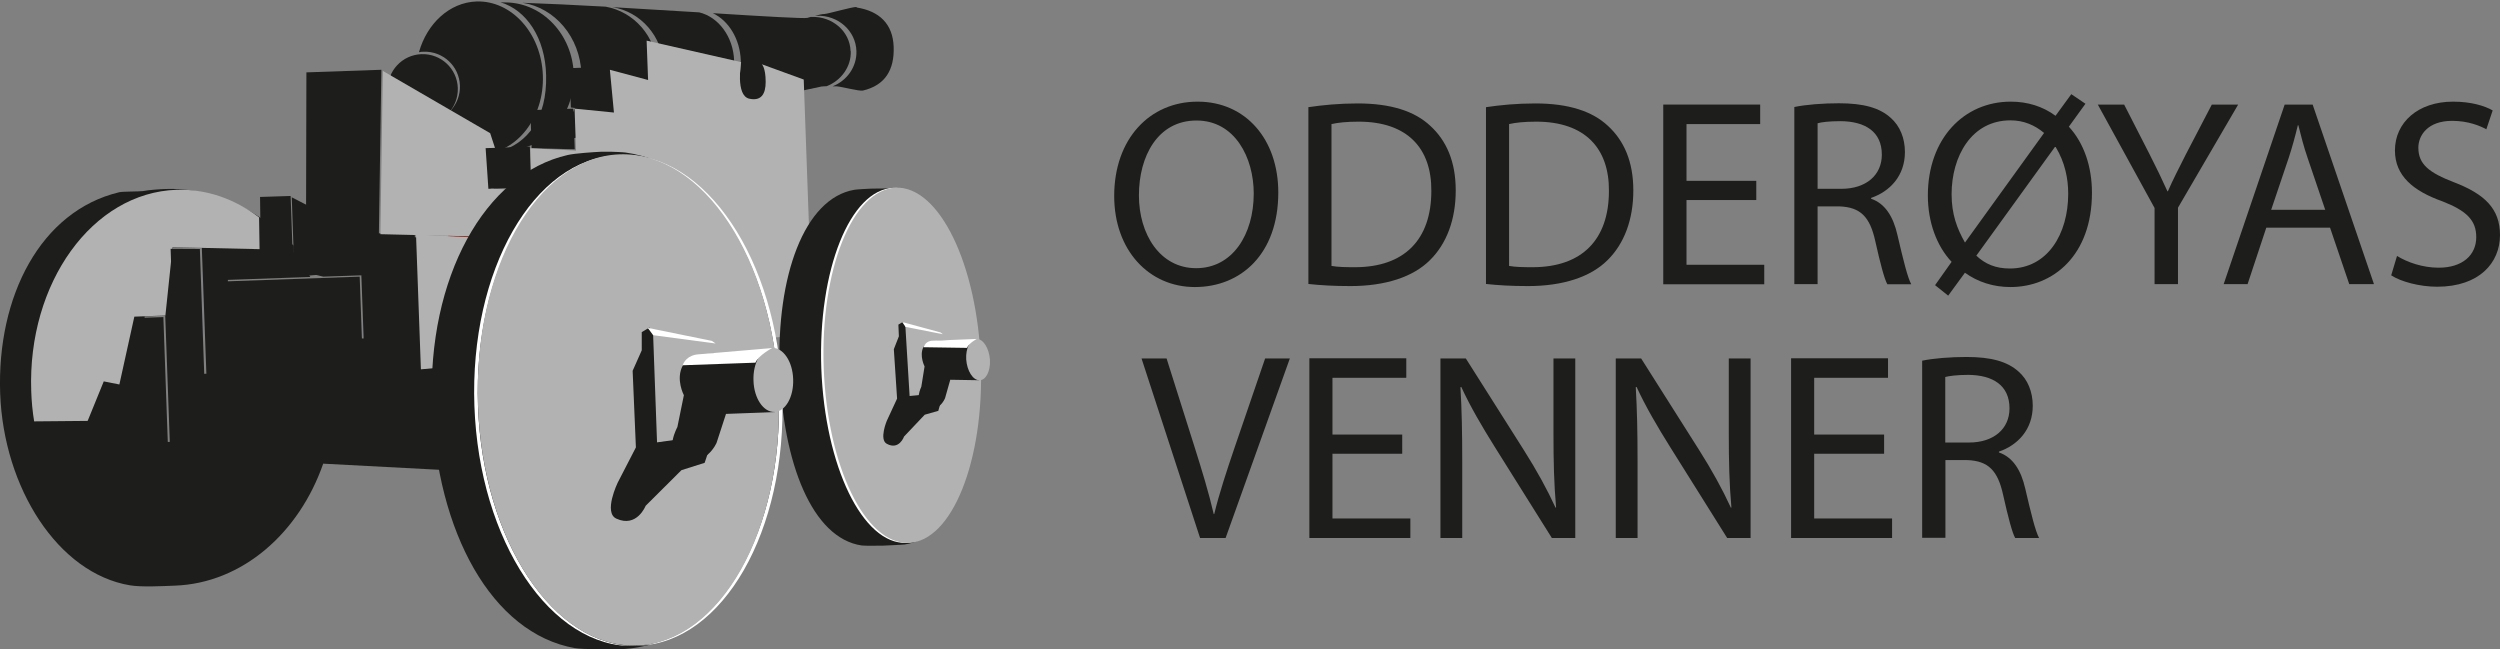 <?xml version="1.0" encoding="UTF-8"?>
<svg xmlns="http://www.w3.org/2000/svg" id="Layer_1" viewBox="0 0 153.72 39.93">
  <rect x="0" y="0" width="153.72" height="39.93" fill="#808080" stroke="none"/>
  <defs>
    <style>.cls-1{fill:#b2b2b2;}.cls-1,.cls-2,.cls-3,.cls-4{stroke-width:0px;}.cls-2{fill:#fff;}.cls-3{fill:#8f1003;}.cls-4{fill:#1d1d1b;}</style>
  </defs>
  <path class="cls-4" d="m12.68,22.98l-1.79.06-.28-7.83,1.8.02.28,7.76Zm-2.24,4.19l-1.27.05-.28-7.76,1.27-.05.28,7.76Zm9.93-6.3l-6.22.22-.14-3.88,5.07-.18c-.29-.54-.63-1.05-1.02-1.53v-.39c-2.63-2.7-5.53-3.57-7.86-3.49-.4.01-1.03.06-1.42.13-.19.03-1.26.02-1.45.07C2.51,12.97-.2,18.2.01,24.19c.21,5.8,3.55,11.06,7.98,11.8.72.12,2,.05,2.76.02,4.17-.15,7.66-3.27,9.13-7.52.54-1.55.8-3.25.74-5.04-.03-.89-.12-1.75-.27-2.58"></path>
  <path class="cls-4" d="m36.74,9.59c-4.62.16-8.38,4.78-9.47,10.99l-.14,6.59c.95,7.38,5.46,12.93,10.68,12.74,5.69-.2,10.07-7.16,9.77-15.53-.3-8.37-5.16-15-10.85-14.79"></path>
  <path class="cls-4" d="m27.27,20.59l.29-6.01-4.41.03-1.15-4.22-1.82.73-.15,2.09-2.09-1.08.1,2.91c-.11,1.27.56,2.33-.1,1.51l1.94.46,2.34-.08.14,3.88h-3.16s.4,7.15.4,7.15l.28.55,7.21.38.04-1.69c-.09-.67-.14-1.36-.17-2.05-.06-1.57.05-3.1.3-4.53"></path>
  <path class="cls-4" d="m20.37,20.87h.32s-.78-3.48-.78-3.48l-.82.03c.61.77,1.02,2.06,1.27,3.45"></path>
  <path class="cls-4" d="m29.3.09c-1.66.06-3.04,1.35-3.54,3.12.09-.02.19-.03.29-.03,1.19-.04,2.19.89,2.23,2.08.04,1.16-.84,2.14-1.99,2.22.75,1.24,1.98,2.04,3.34,1.99,2.16-.08,3.84-2.24,3.75-4.83-.09-2.59-1.92-4.62-4.09-4.55"></path>
  <path class="cls-4" d="m45.14,3.73c-.05-1.48-.97-2.69-2.15-2.97-1.69-.1-3.53-.21-5.33-.32,1.73.28,3.08,1.79,3.15,3.66.06,1.66-.91,3.16-2.32,3.77,1.67-.34,3.37-.7,4.96-1.03,1.03-.47,1.74-1.72,1.69-3.1"></path>
  <path class="cls-4" d="m40.41,4.11c-.07-1.87-1.43-3.39-3.17-3.7-1.85-.1-3.63-.19-5.12-.24,1.99.3,3.55,2.11,3.63,4.36.07,1.95-1,3.65-2.57,4.36,1.4-.25,3.02-.57,4.71-.91,1.52-.57,2.58-2.14,2.52-3.87"></path>
  <path class="cls-4" d="m29.77,9.46c.32-.02.62-.07.91-.15-.76.12-1.05.16-.91.15"></path>
  <path class="cls-4" d="m29.82,0s-.02,0-.03,0c0,0,.02,0,.03,0"></path>
  <path class="cls-4" d="m31.15.15h0c-.14,0-.27,0-.38-.01,1.59.47,2.76,2.18,2.81,4.5.06,2.64-1.15,4.2-2.9,4.68.42-.07,1-.16,1.73-.29,1.73-.61,2.94-2.41,2.87-4.48-.09-2.43-1.91-4.35-4.13-4.4"></path>
  <path class="cls-4" d="m28.15,5.41c.04,1.19-.89,2.19-2.08,2.23-1.19.04-2.19-.89-2.23-2.08-.04-1.19.89-2.19,2.08-2.23,1.19-.04,2.19.89,2.23,2.08"></path>
  <path class="cls-4" d="m52.67.43c-.2-.03-1.76.42-1.97.43-.14,0-.36.05-.58.11.03,0,.07,0,.1,0,1.31-.05,2.4.92,2.44,2.17.03.97-.58,1.82-1.47,2.17.11,0,.21,0,.26,0,.21,0,1.4.31,1.6.26,1.38-.32,1.95-1.28,1.9-2.69-.05-1.41-.88-2.2-2.28-2.42"></path>
  <path class="cls-4" d="m52.3,3.14c-.04-1.21-1.12-2.15-2.42-2.1-.02,0-.03,0-.03,0-.08.02-.16.04-.21.06-.19.05-2.64-.09-5.81-.29.97.46,1.67,1.58,1.72,2.91.05,1.29-.54,2.42-1.42,2.97,3.4-.73,6.09-1.32,6.38-1.37.06,0,.18-.02.32-.02.9-.35,1.52-1.21,1.48-2.16"></path>
  <path class="cls-1" d="m15.93,13.37c-1.49-1.14-3.24-1.76-5.08-1.7-5.17.18-9.16,5.72-8.93,12.37.02.64.08,1.26.18,1.87l3.29-.03.99-2.43.96.19.92-4.17,1.91-.07.44-4.2,5.35.12-.03-1.95Z"></path>
  <polygon class="cls-4" points="17.98 15.18 16.03 15.25 15.99 12.11 17.87 12.05 17.98 15.18"></polygon>
  <rect class="cls-4" x="8.91" y="19.52" width="1.27" height="7.76" transform="translate(-.82 .35) rotate(-2.03)"></rect>
  <polygon class="cls-4" points="12.56 23.07 10.77 23.13 10.49 15.3 12.29 15.31 12.56 23.07"></polygon>
  <rect class="cls-4" x="13.96" y="17.16" width="8.23" height="3.88" transform="translate(-.67 .65) rotate(-2.04)"></rect>
  <polygon class="cls-4" points="25.8 22.69 23.23 22.78 22.93 14.35 25.5 14.34 25.8 22.69"></polygon>
  <polygon class="cls-3" points="30.29 14.64 27.56 14.58 27.46 11.52 30.1 11.43 30.29 14.64"></polygon>
  <polygon class="cls-4" points="23.26 16.8 21.76 16.86 21.63 11.25 20.52 11.29 20.34 16.83 18.81 16.96 18.84 4.45 23.45 4.29 23.26 16.8"></polygon>
  <polygon class="cls-1" points="23.54 4.36 30.14 8.19 30.44 9.11 30.31 12.92 29.22 14.54 23.39 14.4 23.54 4.36"></polygon>
  <polygon class="cls-4" points="32.67 11.52 30.03 11.61 29.86 9.11 32.58 9.01 32.67 11.52"></polygon>
  <polygon class="cls-4" points="37.67 6.92 35.1 6.61 35.01 4.19 37.41 4.1 37.67 6.92"></polygon>
  <polygon class="cls-4" points="39.69 4.92 37.19 4.38 37.13 2.67 39.61 2.5 39.69 4.92"></polygon>
  <polygon class="cls-4" points="35.34 9.18 32.69 9.11 32.61 6.77 35.25 6.68 35.34 9.18"></polygon>
  <path class="cls-1" d="m25.88,22.71l-.3-8.29,4.71.24-.11-3.05,2.49.07-.06-2.56,2.81.14-.09-2.58,2.42.24-.25-2.63,2.35.63-.09-2.42,5.81,1.32s-.36,2.07.51,2.25c.74.16,1-.31,1-1.03,0-.9-.24-1.09-.24-1.09l2.58.94.56,15.65-24.11,2.17Z"></path>
  <path class="cls-4" d="m59.9,22.36c.21,5.84-1.15,10.67-4.28,11.12-.12.02-1.19.06-1.31.07-.21,0-1.13.02-1.33-.01-3.04-.45-4.84-5.07-5.04-10.75-.21-5.79,1.51-10.59,4.59-11.12.15-.03.85-.06,1-.07.15,0,.93-.02,1.07-.01,3.11.3,5.1,4.98,5.3,10.77"></path>
  <path class="cls-2" d="m60.16,22.29c.21,6.03-1.77,11-4.44,11.09-2.67.1-5-4.71-5.22-10.74-.21-6.03,1.77-10.99,4.44-11.09,2.67-.1,5,4.72,5.22,10.75"></path>
  <path class="cls-1" d="m60.31,22.29c.22,6.03-1.77,11-4.44,11.09-2.67.1-5-4.72-5.22-10.75-.22-6.03,1.77-10.99,4.44-11.09,2.67-.09,5,4.72,5.22,10.75"></path>
  <path class="cls-4" d="m47.99,24.17c.3,8.53-3.98,15.53-9.77,15.74-.52.02-2.38.03-2.88-.06-5.1-.91-8.5-7.14-8.78-14.92-.28-7.86,3.24-14.24,8.35-15.4.44-.1,1.6-.18,2.06-.2.2,0,.4,0,.6,0,.22.01.68.02.9.05,5.22.73,9.23,6.88,9.51,14.78"></path>
  <path class="cls-2" d="m38.21,9.54s-.07,0-.11,0c5.12-.09,9.49,6.48,9.78,14.75.29,8.27-3.6,15.13-8.71,15.41.04,0,.07,0,.11,0,5.17-.18,9.12-7.09,8.82-15.41-.3-8.33-4.73-14.93-9.89-14.75"></path>
  <path class="cls-2" d="m29.39,24.96c-.29-8.27,3.59-15.13,8.71-15.41-.04,0-.07,0-.11,0-5.17.18-9.12,7.09-8.82,15.42.3,8.33,4.73,14.93,9.89,14.75.04,0,.07,0,.11,0-5.12.09-9.49-6.48-9.78-14.75"></path>
  <path class="cls-4" d="m57.7,25.26l-.84.24-1.27,1.34s-.3.86-1.06.45c-.49-.26,0-1.42,0-1.42l.63-1.36-.2-3.04.31-.79-.03-.72.28-.17,2.53,4.22-.35,1.23Z"></path>
  <polygon class="cls-1" points="58.69 24.08 55.93 24.35 55.65 19.74 58.44 19.94 58.69 24.08"></polygon>
  <path class="cls-4" d="m60.21,23.38l-1.78-.03-.32,1.13s-.38,1-1.32.53c-.6-.3-.14-1.23-.14-1.23l.2-1.25s-.33-.65-.08-1.17c.26-.53,1.55-.4,1.55-.4l1.75.27.13,2.16Z"></path>
  <path class="cls-1" d="m60.87,22.12c.04.7-.25,1.27-.65,1.26-.4,0-.76-.58-.81-1.28-.04-.7.25-1.27.65-1.26.4,0,.76.58.81,1.28"></path>
  <polygon class="cls-2" points="55.68 20.1 57.97 20.55 57.83 20.44 55.47 19.8 55.68 20.1"></polygon>
  <path class="cls-2" d="m57.34,20.95l2.72-.11s-.5.27-.6.55l-2.67-.04c.14-.42.55-.4.55-.4"></path>
  <path class="cls-1" d="m47.88,24.26c.3,8.34-3.6,15.25-8.71,15.43-5.11.18-9.49-6.43-9.78-14.77-.3-8.34,3.6-15.25,8.71-15.43,5.11-.18,9.49,6.43,9.78,14.77"></path>
  <path class="cls-4" d="m43.32,28.46l-1.42.45-2.2,2.19s-.54,1.37-1.8.79c-.81-.37.08-2.21.08-2.21l1.12-2.17-.2-4.71.56-1.26v-1.12s.47-.28.47-.28l4.05,6.36-.65,1.95Z"></path>
  <polygon class="cls-1" points="45.04 26.55 40.4 27.2 40.14 20.05 44.81 20.12 45.04 26.55"></polygon>
  <path class="cls-4" d="m47.62,25.34l-2.98.11-.58,1.78s-.68,1.59-2.23.93c-1-.42-.18-1.9-.18-1.9l.4-1.96s-.52-.98-.07-1.82c.45-.84,2.61-.76,2.61-.76l2.92.28.12,3.35Z"></path>
  <path class="cls-1" d="m48.77,23.32c.04,1.09-.48,1.99-1.15,2.01-.68.02-1.26-.84-1.29-1.93-.04-1.09.48-1.99,1.15-2.01.68-.02,1.26.84,1.29,1.93"></path>
  <polygon class="cls-2" points="40.16 20.61 44 21.12 43.77 20.96 39.83 20.16 40.16 20.61"></polygon>
  <path class="cls-2" d="m42.91,21.79l4.57-.39s-.85.45-1.03.9l-4.48.16c.26-.66.95-.67.95-.67"></path>
  <path class="cls-4" d="m70.03,12.02c0,2.36,1.28,4.47,3.52,4.47s3.54-2.08,3.54-4.59c0-2.2-1.15-4.49-3.52-4.49s-3.54,2.18-3.54,4.6m8.57-.18c0,3.8-2.31,5.82-5.13,5.82s-4.96-2.26-4.96-5.6c0-3.51,2.18-5.8,5.13-5.8s4.96,2.31,4.96,5.59"></path>
  <path class="cls-4" d="m81.87,16.35c.36.07.88.08,1.44.08,3.05,0,4.7-1.7,4.7-4.69.02-2.61-1.46-4.26-4.47-4.26-.74,0-1.29.06-1.67.15v8.72Zm-1.42-9.76c.87-.13,1.9-.23,3.03-.23,2.05,0,3.51.48,4.47,1.38.98.9,1.56,2.18,1.56,3.97s-.56,3.28-1.59,4.29c-1.03,1.03-2.74,1.59-4.88,1.59-1.02,0-1.87-.05-2.59-.13V6.58Z"></path>
  <path class="cls-4" d="m92.79,16.35c.36.07.88.08,1.44.08,3.05,0,4.7-1.7,4.7-4.69.02-2.61-1.46-4.26-4.47-4.26-.74,0-1.29.06-1.67.15v8.72Zm-1.42-9.76c.87-.13,1.9-.23,3.03-.23,2.05,0,3.51.48,4.47,1.38.98.9,1.56,2.18,1.56,3.97s-.56,3.28-1.59,4.29c-1.03,1.03-2.74,1.59-4.88,1.59-1.02,0-1.87-.05-2.59-.13V6.58Z"></path>
  <polygon class="cls-4" points="107.99 12.3 103.7 12.3 103.7 16.28 108.48 16.28 108.48 17.48 102.27 17.48 102.27 6.43 108.23 6.43 108.23 7.63 103.7 7.63 103.7 11.12 107.99 11.12 107.99 12.3"></polygon>
  <path class="cls-4" d="m111.76,11.61h1.46c1.52,0,2.49-.84,2.49-2.1,0-1.42-1.03-2.05-2.54-2.06-.69,0-1.18.06-1.41.13v4.03Zm-1.43-5.03c.72-.15,1.75-.23,2.74-.23,1.52,0,2.51.28,3.19.9.56.49.87,1.24.87,2.1,0,1.46-.92,2.42-2.08,2.82v.05c.85.29,1.36,1.08,1.62,2.23.36,1.54.62,2.61.85,3.03h-1.47c-.18-.31-.43-1.26-.74-2.64-.33-1.52-.92-2.1-2.21-2.15h-1.34v4.78h-1.43V6.58Z"></path>
  <path class="cls-4" d="m121.52,15.72c.54.51,1.18.79,2.06.79,2.31,0,3.59-2.11,3.59-4.6,0-.93-.2-1.93-.77-2.87h-.05l-4.83,6.68Zm4.16-7.55c-.56-.47-1.24-.77-2.06-.77-2.41,0-3.62,2.23-3.62,4.54,0,1.23.33,2.11.82,2.97l.02-.02,4.85-6.72Zm-6.7,9.37l1.02-1.44c-.92-.98-1.46-2.44-1.46-4.08,0-3.49,2.21-5.77,5.1-5.77,1.02,0,1.97.29,2.75.87l.97-1.33.87.59-1.02,1.41c.92,1,1.42,2.44,1.42,4.06,0,3.85-2.38,5.8-5.01,5.8-1.05,0-2.01-.31-2.8-.88l-1.03,1.41-.8-.64Z"></path>
  <path class="cls-4" d="m132.48,17.48v-4.69l-3.49-6.36h1.62l1.56,3.05c.43.84.75,1.51,1.1,2.28h.03c.31-.72.69-1.44,1.11-2.28l1.59-3.05h1.62l-3.7,6.34v4.7h-1.44Z"></path>
  <path class="cls-4" d="m142.97,12.89l-1.08-3.18c-.25-.72-.41-1.38-.57-2.01h-.03c-.16.66-.34,1.33-.56,2l-1.08,3.2h3.33Zm-3.62,1.11l-1.15,3.47h-1.47l3.75-11.04h1.72l3.77,11.04h-1.52l-1.18-3.47h-3.92Z"></path>
  <path class="cls-4" d="m147.39,15.74c.64.39,1.57.72,2.56.72,1.46,0,2.31-.77,2.31-1.88,0-1.03-.59-1.62-2.08-2.2-1.8-.64-2.92-1.57-2.92-3.13,0-1.72,1.42-3,3.57-3,1.13,0,1.95.26,2.44.54l-.39,1.16c-.36-.2-1.1-.52-2.1-.52-1.51,0-2.08.9-2.08,1.65,0,1.03.67,1.54,2.2,2.13,1.87.72,2.82,1.62,2.82,3.24,0,1.7-1.26,3.18-3.87,3.18-1.06,0-2.23-.31-2.82-.7l.36-1.2Z"></path>
  <path class="cls-4" d="m73.79,33.08l-3.6-11.04h1.54l1.72,5.44c.47,1.49.88,2.83,1.18,4.13h.03c.31-1.28.77-2.67,1.26-4.11l1.87-5.46h1.52l-3.95,11.04h-1.57Z"></path>
  <polygon class="cls-4" points="86.22 27.9 81.93 27.9 81.93 31.88 86.72 31.88 86.72 33.08 80.51 33.08 80.51 22.03 86.47 22.03 86.47 23.23 81.93 23.23 81.93 26.72 86.22 26.72 86.22 27.9"></polygon>
  <path class="cls-4" d="m88.57,33.08v-11.04h1.56l3.54,5.59c.82,1.29,1.46,2.46,1.98,3.59l.03-.02c-.13-1.47-.16-2.82-.16-4.54v-4.62h1.34v11.04h-1.44l-3.51-5.6c-.77-1.23-1.51-2.49-2.06-3.69l-.05.02c.08,1.39.11,2.72.11,4.55v4.72h-1.34Z"></path>
  <path class="cls-4" d="m99.35,33.08v-11.04h1.56l3.54,5.59c.82,1.29,1.46,2.46,1.98,3.59l.03-.02c-.13-1.47-.16-2.82-.16-4.54v-4.62h1.34v11.04h-1.44l-3.51-5.6c-.77-1.23-1.51-2.49-2.06-3.69l-.05.02c.08,1.39.11,2.72.11,4.55v4.72h-1.34Z"></path>
  <polygon class="cls-4" points="115.85 27.9 111.55 27.9 111.55 31.88 116.34 31.88 116.34 33.08 110.13 33.08 110.13 22.03 116.09 22.03 116.09 23.23 111.55 23.23 111.55 26.72 115.85 26.72 115.85 27.9"></polygon>
  <path class="cls-4" d="m119.61,27.21h1.46c1.52,0,2.49-.84,2.49-2.1,0-1.42-1.03-2.05-2.54-2.06-.69,0-1.18.07-1.41.13v4.03Zm-1.43-5.03c.72-.15,1.75-.23,2.74-.23,1.52,0,2.51.28,3.2.9.56.49.87,1.24.87,2.1,0,1.46-.92,2.42-2.08,2.82v.05c.85.29,1.36,1.08,1.62,2.23.36,1.54.62,2.61.85,3.03h-1.47c-.18-.31-.43-1.26-.74-2.64-.33-1.52-.92-2.1-2.21-2.15h-1.34v4.78h-1.43v-10.89Z"></path>
</svg>
